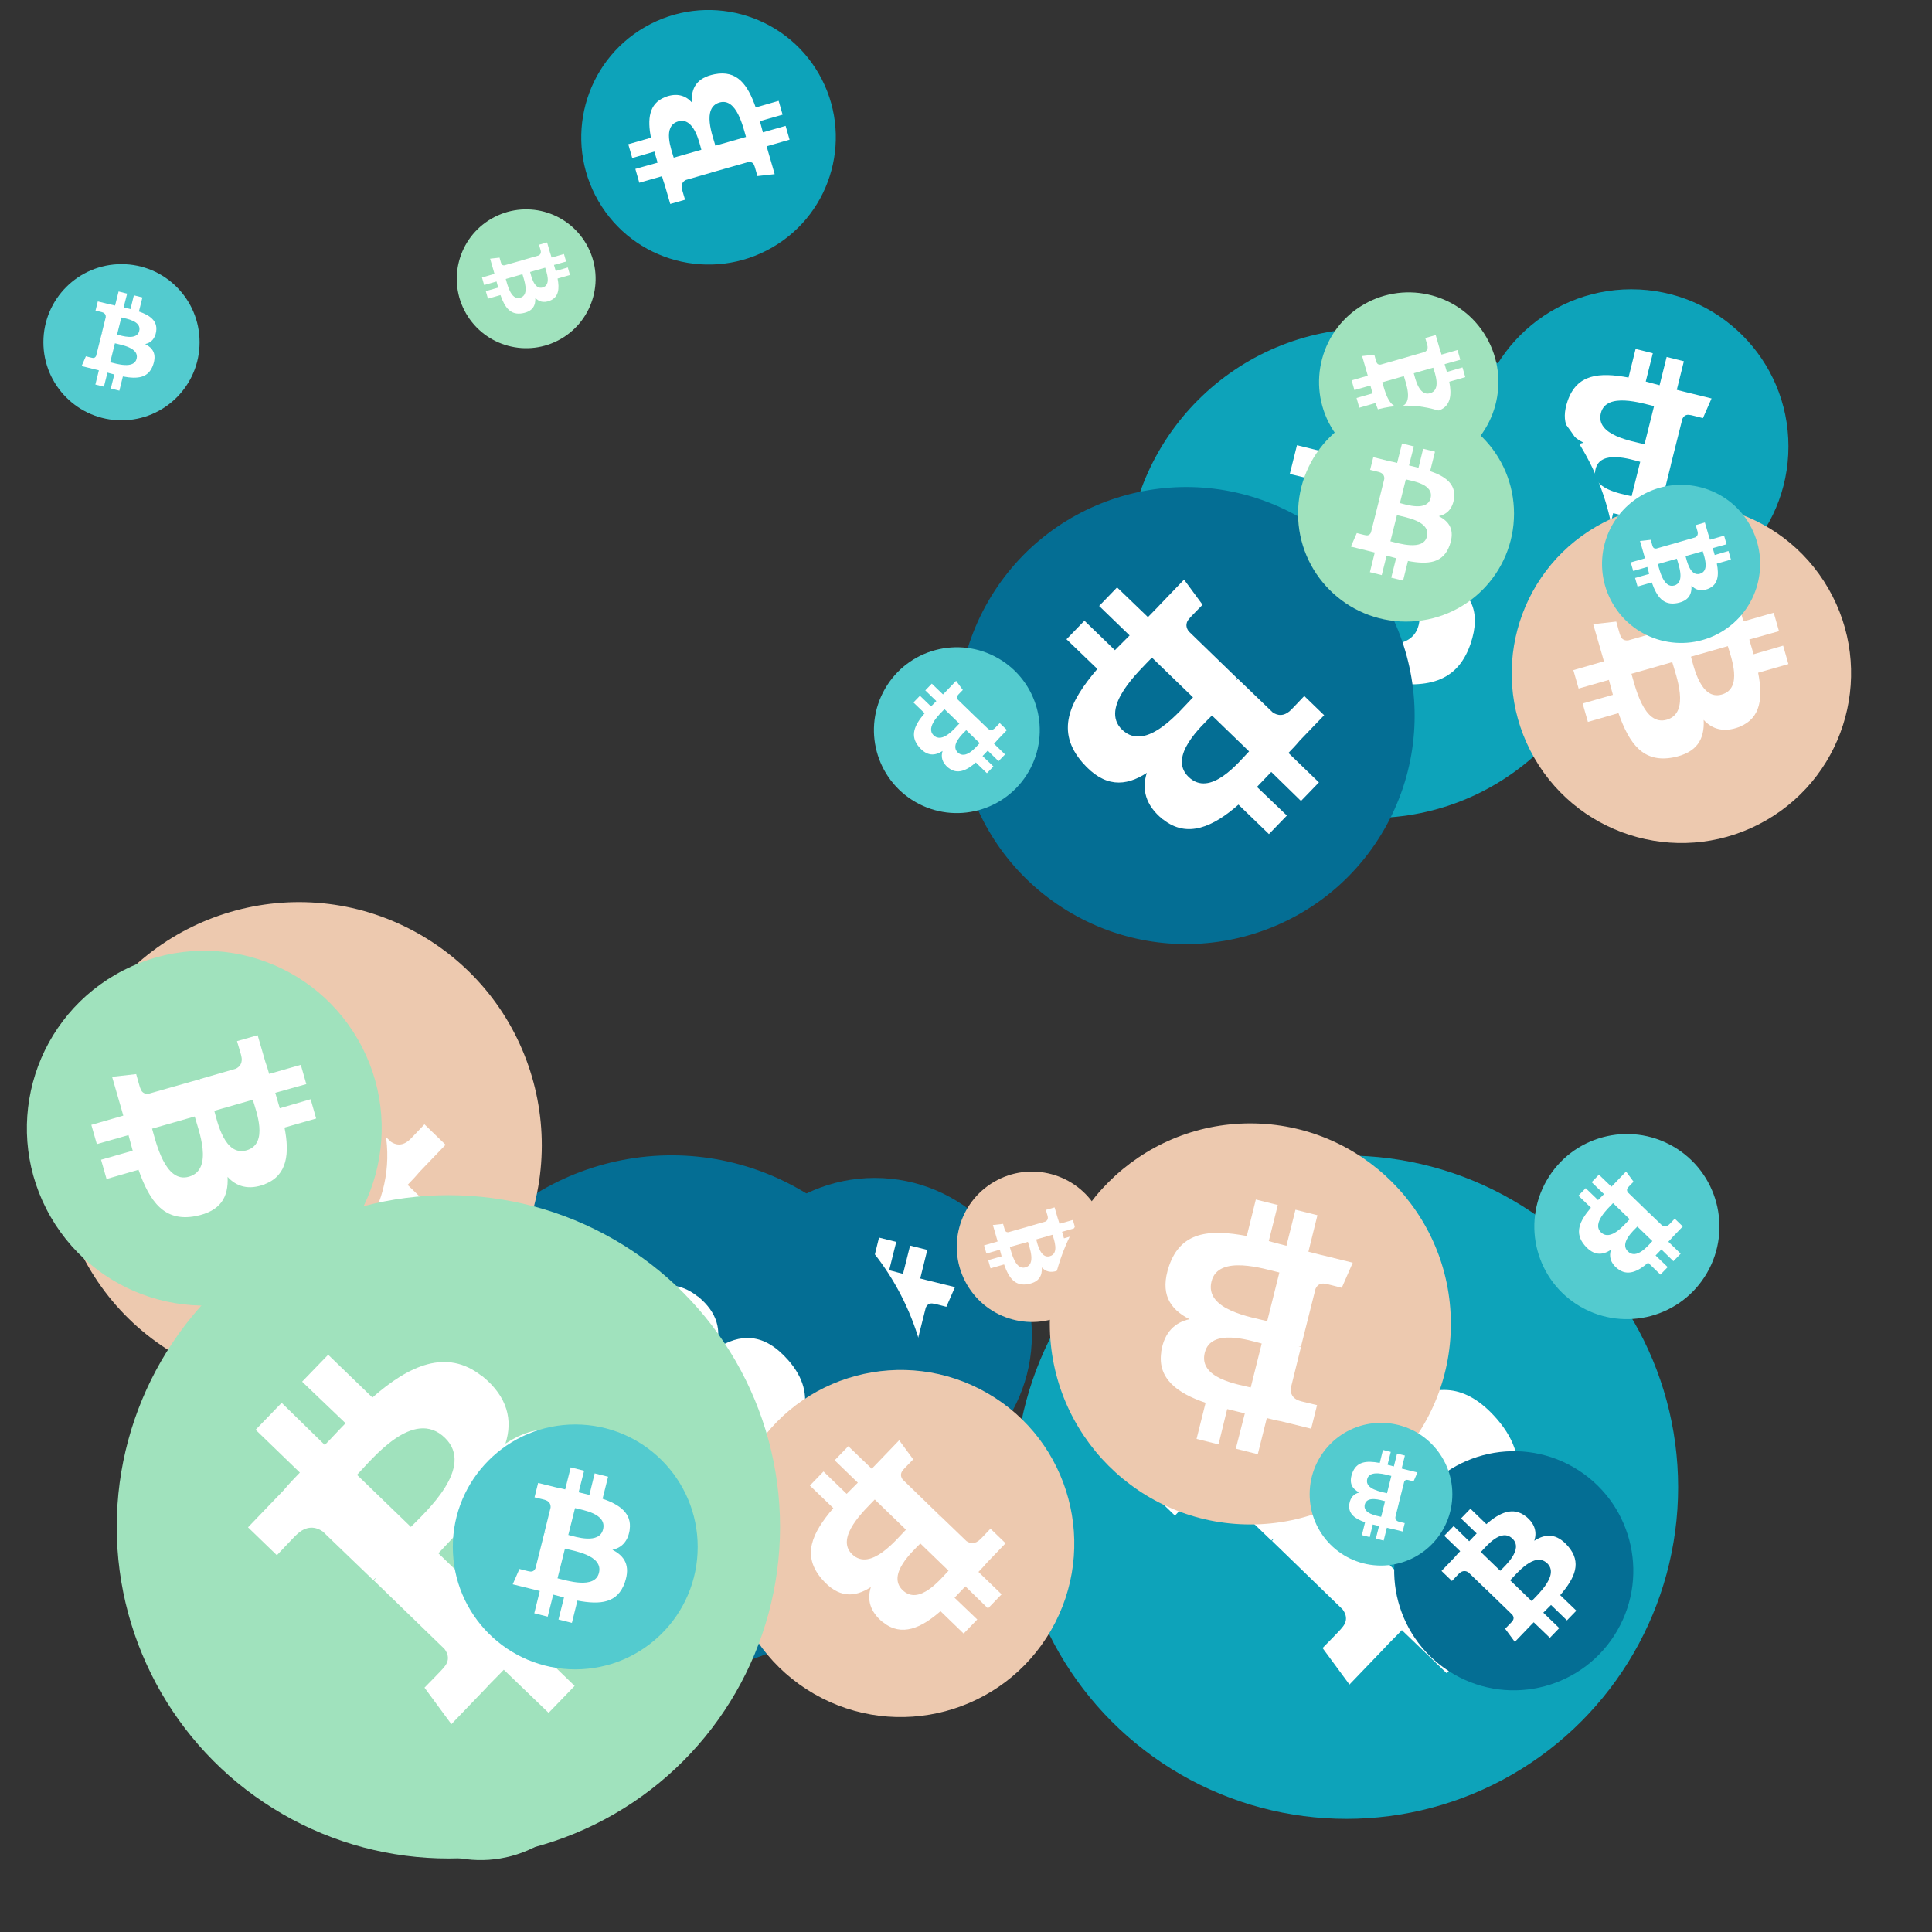 <svg viewBox="0 0 1024 1024"  xmlns="http://www.w3.org/2000/svg">
<rect x="0" y="0" width="1024" height="1024" fill="#333333" stroke="none"/>
<defs>
 <g id="asset1506" desc="Material Icons (Apache 2.0)/Logos/Bitcoin Logo">
  <path d="M738 439 c10 -68 -42 -105 -113 -129 l23 -92 -56 -14 -22 90 c-15 -4 -30 -7 -45 -11 l23 -90 -56 -14 -23 92 c-12 -3 -24 -6 -36 -8 l0 0 -77 -19 -15 60 c0 0 42 10 41 10 23 6 27 21 26 33 l-26 105 c2 0 4 1 6 2 -2 0 -4 -1 -6 -1 l-37 147 c-3 7 -10 17 -26 13 1 1 -41 -10 -41 -10 l-28 64 73 18 c14 3 27 7 40 10 l-23 93 56 14 23 -92 c15 4 30 8 45 12 l-23 92 56 14 23 -93 c96 18 168 11 198 -76 24 -70 -1 -110 -52 -136 37 -8 64 -33 72 -82 l0 0 zm-128 180 c-17 70 -135 32 -173 23 l31 -124 c38 10 160 28 142 101 zm17 -181 c-16 63 -114 31 -145 23 l28 -112 c32 8 134 23 117 89 l0 0 z" />
 </g>
<g id="asset1506_coin"><circle cx="511" cy="511" r="511" /><use href="#asset1506" fill="#FFF"/></g><g id="bitcoinArt110">
<use href="#asset1506_coin" fill="#0DA3BA" transform="translate(538,612) scale(0.344, 0.344) rotate(2820, 512, 512)" />
<use href="#asset1506_coin" fill="#0DA3BA" transform="translate(586,295) scale(0.132, 0.132) rotate(780, 512, 512)" />
<use href="#asset1506_coin" fill="#0DA3BA" transform="translate(781,153) scale(0.163, 0.163) rotate(2340, 512, 512)" />
<use href="#asset1506_coin" fill="#0DA3BA" transform="translate(99,564) scale(0.138, 0.138) rotate(3000, 512, 512)" />
<use href="#asset1506_coin" fill="#0DA3BA" transform="translate(308,5) scale(0.132, 0.132) rotate(240, 512, 512)" />
<use href="#asset1506_coin" fill="#0DA3BA" transform="translate(597,174) scale(0.254, 0.254) rotate(3240, 512, 512)" />
<use href="#asset1506_coin" fill="#046E94" transform="translate(72,662) scale(0.282, 0.282) rotate(420, 512, 512)" />
<use href="#asset1506_coin" fill="#046E94" transform="translate(380,624) scale(0.163, 0.163) rotate(2700, 512, 512)" />
<use href="#asset1506_coin" fill="#046E94" transform="translate(739,769) scale(0.124, 0.124) rotate(1380, 512, 512)" />
<use href="#asset1506_coin" fill="#046E94" transform="translate(507,258) scale(0.237, 0.237) rotate(1200, 512, 512)" />
<use href="#asset1506_coin" fill="#046E94" transform="translate(219,612) scale(0.268, 0.268) rotate(1740, 512, 512)" />
<use href="#asset1506_coin" fill="#046E94" transform="translate(157,571) scale(0.102, 0.102) rotate(2400, 512, 512)" />
<use href="#asset1506_coin" fill="#EDC9AF" transform="translate(507,621) scale(0.078, 0.078) rotate(780, 512, 512)" />
<use href="#asset1506_coin" fill="#EDC9AF" transform="translate(29,478) scale(0.252, 0.252) rotate(3360, 512, 512)" />
<use href="#asset1506_coin" fill="#EDC9AF" transform="translate(801,267) scale(0.176, 0.176) rotate(2580, 512, 512)" />
<use href="#asset1506_coin" fill="#EDC9AF" transform="translate(556,595) scale(0.208, 0.208) rotate(2700, 512, 512)" />
<use href="#asset1506_coin" fill="#EDC9AF" transform="translate(385,726) scale(0.180, 0.180) rotate(480, 512, 512)" />
<use href="#asset1506_coin" fill="#EDC9AF" transform="translate(62,541) scale(0.140, 0.140) rotate(420, 512, 512)" />
<use href="#asset1506_coin" fill="#A0E2BD" transform="translate(699,155) scale(0.093, 0.093) rotate(1860, 512, 512)" />
<use href="#asset1506_coin" fill="#A0E2BD" transform="translate(192,860) scale(0.123, 0.123) rotate(2460, 512, 512)" />
<use href="#asset1506_coin" fill="#A0E2BD" transform="translate(688,215) scale(0.112, 0.112) rotate(0, 512, 512)" />
<use href="#asset1506_coin" fill="#A0E2BD" transform="translate(62,633) scale(0.344, 0.344) rotate(2100, 512, 512)" />
<use href="#asset1506_coin" fill="#A0E2BD" transform="translate(242,111) scale(0.072, 0.072) rotate(1860, 512, 512)" />
<use href="#asset1506_coin" fill="#A0E2BD" transform="translate(14,504) scale(0.184, 0.184) rotate(780, 512, 512)" />
<use href="#asset1506_coin" fill="#53CBCF" transform="translate(240,755) scale(0.127, 0.127) rotate(2520, 512, 512)" />
<use href="#asset1506_coin" fill="#53CBCF" transform="translate(463,343) scale(0.086, 0.086) rotate(3000, 512, 512)" />
<use href="#asset1506_coin" fill="#53CBCF" transform="translate(813,601) scale(0.096, 0.096) rotate(120, 512, 512)" />
<use href="#asset1506_coin" fill="#53CBCF" transform="translate(849,257) scale(0.082, 0.082) rotate(2580, 512, 512)" />
<use href="#asset1506_coin" fill="#53CBCF" transform="translate(23,140) scale(0.081, 0.081) rotate(720, 512, 512)" />
<use href="#asset1506_coin" fill="#53CBCF" transform="translate(694,754) scale(0.074, 0.074) rotate(3420, 512, 512)" />
</g>
</defs>
<use href="#bitcoinArt110" />
</svg>
